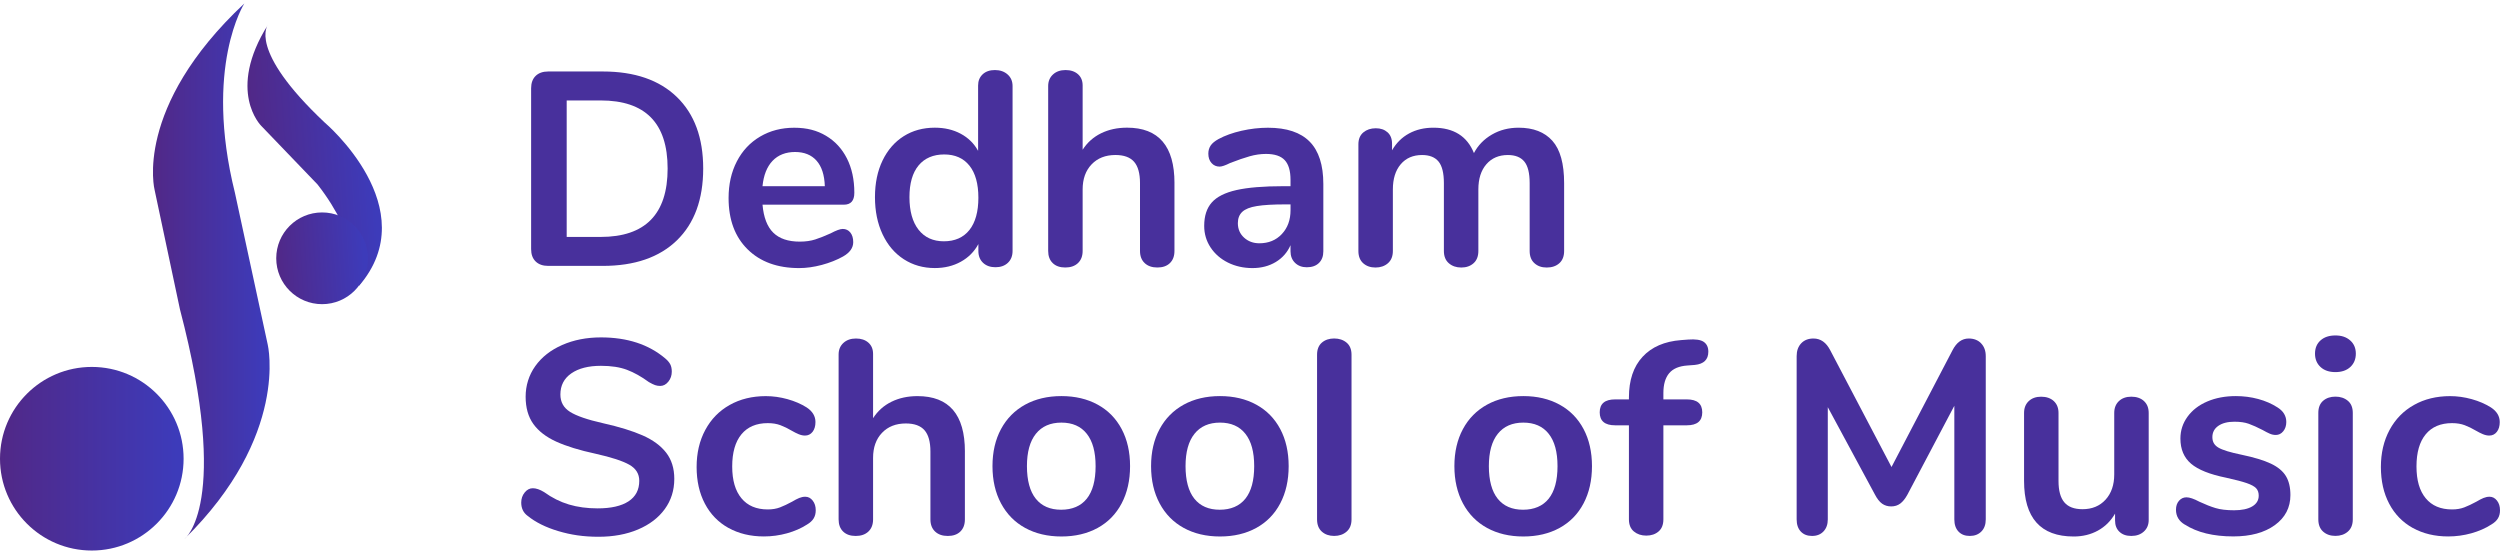 <svg xmlns="http://www.w3.org/2000/svg" width="300" height="67" viewBox="0 0 300 67" fill="none"><path d="M64.28 31.378C63.917 31.025 63.734 30.529 63.734 29.889V10.597C63.734 9.957 63.917 9.46 64.28 9.107C64.643 8.755 65.146 8.578 65.786 8.578H72.338C76.154 8.578 79.116 9.6 81.223 11.639C83.33 13.68 84.384 16.542 84.384 20.226C84.384 23.911 83.33 26.805 81.223 28.846C79.116 30.887 76.154 31.907 72.338 31.907H65.786C65.146 31.907 64.645 31.731 64.28 31.378ZM72.073 28.432C77.434 28.432 80.115 25.697 80.115 20.226C80.115 14.755 77.434 12.053 72.073 12.053H68.003V28.432H72.073Z" fill="#48309C"></path><path d="M102.04 27.901C102.272 28.189 102.387 28.574 102.387 29.061C102.387 29.744 101.978 30.318 101.162 30.782C100.411 31.2 99.562 31.537 98.614 31.791C97.666 32.043 96.762 32.17 95.9 32.17C93.297 32.17 91.235 31.422 89.713 29.92C88.191 28.42 87.43 26.369 87.43 23.766C87.43 22.11 87.76 20.643 88.423 19.365C89.085 18.085 90.017 17.094 91.219 16.387C92.421 15.681 93.783 15.328 95.305 15.328C96.827 15.328 98.029 15.648 99.111 16.288C100.192 16.928 101.031 17.833 101.626 19.002C102.221 20.172 102.52 21.55 102.52 23.138C102.52 24.086 102.102 24.562 101.263 24.562H91.502C91.635 26.084 92.064 27.204 92.792 27.92C93.52 28.638 94.579 28.995 95.97 28.995C96.675 28.995 97.299 28.907 97.839 28.73C98.378 28.554 98.992 28.312 99.675 28.002C100.337 27.649 100.821 27.473 101.131 27.473C101.507 27.473 101.81 27.616 102.042 27.904L102.04 27.901ZM92.708 19.298C92.035 20.003 91.633 21.019 91.5 22.342H98.979C98.934 20.996 98.604 19.977 97.986 19.281C97.369 18.586 96.507 18.239 95.406 18.239C94.304 18.239 93.381 18.592 92.708 19.298Z" fill="#48309C"></path><path d="M120.913 8.936C121.311 9.288 121.508 9.752 121.508 10.326V30.115C121.508 30.709 121.319 31.185 120.946 31.538C120.571 31.891 120.074 32.068 119.457 32.068C118.839 32.068 118.343 31.891 117.967 31.538C117.592 31.185 117.405 30.712 117.405 30.115V29.288C116.919 30.192 116.22 30.898 115.305 31.405C114.39 31.912 113.348 32.166 112.178 32.166C110.787 32.166 109.548 31.813 108.455 31.108C107.363 30.402 106.514 29.403 105.907 28.112C105.3 26.822 104.996 25.339 104.996 23.661C104.996 21.983 105.3 20.518 105.907 19.26C106.514 18.003 107.357 17.033 108.438 16.347C109.52 15.664 110.765 15.322 112.178 15.322C113.348 15.322 114.383 15.564 115.288 16.05C116.193 16.536 116.888 17.219 117.372 18.101V10.259C117.372 9.707 117.555 9.262 117.918 8.919C118.281 8.577 118.774 8.406 119.391 8.406C120.009 8.406 120.515 8.583 120.913 8.936ZM116.33 27.599C117.046 26.695 117.405 25.404 117.405 23.729C117.405 22.052 117.046 20.766 116.33 19.874C115.612 18.979 114.603 18.534 113.302 18.534C112.002 18.534 110.953 18.975 110.225 19.857C109.497 20.739 109.134 22.007 109.134 23.663C109.134 25.318 109.497 26.642 110.225 27.567C110.953 28.492 111.967 28.956 113.27 28.956C114.572 28.956 115.612 28.504 116.33 27.599Z" fill="#48309C"></path><path d="M140.935 21.974V30.115C140.935 30.732 140.753 31.218 140.39 31.571C140.026 31.924 139.524 32.1 138.884 32.1C138.244 32.1 137.737 31.924 137.362 31.571C136.986 31.218 136.8 30.732 136.8 30.115V21.974C136.8 20.805 136.562 19.952 136.088 19.41C135.614 18.871 134.869 18.6 133.854 18.6C132.662 18.6 131.708 18.975 130.992 19.724C130.274 20.475 129.917 21.478 129.917 22.736V30.115C129.917 30.732 129.728 31.218 129.355 31.571C128.979 31.924 128.473 32.1 127.833 32.1C127.193 32.1 126.692 31.924 126.327 31.571C125.962 31.218 125.781 30.732 125.781 30.115V10.326C125.781 9.752 125.974 9.29 126.36 8.936C126.745 8.583 127.248 8.406 127.866 8.406C128.483 8.406 128.979 8.572 129.355 8.903C129.73 9.233 129.917 9.686 129.917 10.259V17.968C130.469 17.108 131.201 16.452 132.118 15.999C133.033 15.547 134.075 15.32 135.245 15.32C139.04 15.32 140.937 17.537 140.937 21.97L140.935 21.974Z" fill="#48309C"></path><path d="M157.163 16.998C158.255 18.112 158.8 19.806 158.8 22.077V30.152C158.8 30.747 158.624 31.216 158.271 31.559C157.918 31.902 157.432 32.072 156.815 32.072C156.24 32.072 155.772 31.896 155.407 31.543C155.044 31.19 154.862 30.726 154.862 30.152V29.424C154.486 30.283 153.895 30.956 153.091 31.442C152.285 31.926 151.354 32.17 150.295 32.17C149.237 32.17 148.231 31.949 147.349 31.508C146.467 31.067 145.772 30.459 145.265 29.688C144.758 28.917 144.504 28.055 144.504 27.108C144.504 25.916 144.808 24.978 145.415 24.295C146.022 23.612 147.009 23.115 148.377 22.806C149.745 22.498 151.631 22.342 154.035 22.342H154.862V21.581C154.862 20.5 154.63 19.712 154.166 19.216C153.703 18.719 152.952 18.471 151.916 18.471C151.276 18.471 150.625 18.565 149.963 18.752C149.3 18.939 148.519 19.209 147.614 19.562C147.039 19.849 146.621 19.993 146.356 19.993C145.958 19.993 145.634 19.849 145.38 19.562C145.125 19.275 145 18.9 145 18.438C145 18.063 145.095 17.739 145.281 17.462C145.468 17.187 145.782 16.926 146.225 16.684C146.996 16.266 147.917 15.935 148.988 15.691C150.057 15.449 151.112 15.328 152.15 15.328C154.4 15.328 156.07 15.886 157.163 17V16.998ZM153.822 28.084C154.517 27.346 154.864 26.392 154.864 25.222V24.527H154.269C152.79 24.527 151.643 24.592 150.826 24.726C150.01 24.857 149.425 25.089 149.072 25.421C148.72 25.752 148.543 26.205 148.543 26.777C148.543 27.483 148.791 28.064 149.288 28.515C149.784 28.968 150.396 29.194 151.124 29.194C152.228 29.194 153.126 28.825 153.822 28.086V28.084Z" fill="#48309C"></path><path d="M186.288 16.898C187.225 17.946 187.695 19.638 187.695 21.977V30.117C187.695 30.757 187.502 31.247 187.116 31.59C186.731 31.933 186.228 32.103 185.611 32.103C184.993 32.103 184.523 31.933 184.138 31.59C183.752 31.247 183.559 30.757 183.559 30.117V21.977C183.559 20.765 183.344 19.899 182.913 19.38C182.482 18.861 181.826 18.602 180.944 18.602C179.862 18.602 179.003 18.972 178.363 19.71C177.723 20.449 177.403 21.458 177.403 22.738V30.117C177.403 30.757 177.21 31.247 176.824 31.59C176.439 31.933 175.948 32.103 175.351 32.103C174.754 32.103 174.26 31.933 173.862 31.59C173.464 31.247 173.267 30.757 173.267 30.117V21.977C173.267 20.765 173.052 19.899 172.621 19.38C172.19 18.861 171.534 18.602 170.651 18.602C169.57 18.602 168.715 18.972 168.087 19.71C167.457 20.449 167.144 21.458 167.144 22.738V30.117C167.144 30.757 166.945 31.247 166.549 31.59C166.153 31.933 165.654 32.103 165.059 32.103C164.464 32.103 163.972 31.933 163.586 31.59C163.201 31.247 163.008 30.757 163.008 30.117V17.312C163.008 16.695 163.207 16.221 163.603 15.888C164.001 15.558 164.495 15.392 165.092 15.392C165.689 15.392 166.134 15.552 166.499 15.872C166.862 16.192 167.045 16.649 167.045 17.244V18.038C167.552 17.156 168.231 16.483 169.08 16.02C169.929 15.556 170.906 15.324 172.01 15.324C174.436 15.324 176.057 16.34 176.873 18.369C177.358 17.441 178.076 16.703 179.023 16.151C179.971 15.599 181.042 15.324 182.234 15.324C183.998 15.324 185.35 15.849 186.288 16.896V16.898Z" fill="#48309C"></path><path d="M66.999 63.733C65.487 63.282 64.258 62.668 63.308 61.897C62.801 61.522 62.547 60.992 62.547 60.309C62.547 59.846 62.684 59.444 62.961 59.101C63.236 58.758 63.562 58.588 63.938 58.588C64.336 58.588 64.787 58.742 65.294 59.052C66.242 59.735 67.234 60.231 68.272 60.541C69.308 60.851 70.457 61.005 71.715 61.005C73.325 61.005 74.56 60.724 75.422 60.162C76.281 59.599 76.712 58.777 76.712 57.696C76.712 56.857 76.31 56.213 75.504 55.759C74.698 55.308 73.358 54.871 71.483 54.452C69.542 54.034 67.965 53.548 66.75 52.996C65.536 52.444 64.621 51.738 64.003 50.879C63.386 50.019 63.076 48.926 63.076 47.603C63.076 46.279 63.462 45.012 64.235 43.931C65.007 42.849 66.082 42.006 67.462 41.399C68.841 40.792 70.392 40.488 72.111 40.488C75.266 40.488 77.836 41.327 79.82 43.003C80.107 43.245 80.31 43.483 80.431 43.715C80.552 43.947 80.614 44.24 80.614 44.591C80.614 45.055 80.477 45.457 80.2 45.8C79.923 46.142 79.598 46.312 79.223 46.312C79.001 46.312 78.798 46.279 78.612 46.214C78.423 46.148 78.177 46.027 77.867 45.851C76.962 45.188 76.084 44.698 75.237 44.378C74.388 44.058 73.346 43.898 72.111 43.898C70.611 43.898 69.425 44.201 68.553 44.809C67.682 45.416 67.247 46.259 67.247 47.34C67.247 48.245 67.632 48.94 68.406 49.424C69.177 49.91 70.49 50.362 72.344 50.78C74.308 51.221 75.902 51.712 77.126 52.253C78.351 52.795 79.289 53.484 79.939 54.321C80.589 55.16 80.915 56.206 80.915 57.464C80.915 58.832 80.536 60.041 79.775 61.087C79.014 62.135 77.943 62.952 76.564 63.536C75.186 64.121 73.602 64.412 71.815 64.412C70.028 64.412 68.51 64.186 67.001 63.733H66.999Z" fill="#48309C"></path><path d="M87.416 63.354C86.191 62.671 85.247 61.698 84.587 60.441C83.924 59.183 83.594 57.717 83.594 56.04C83.594 54.364 83.94 52.881 84.636 51.589C85.331 50.298 86.308 49.299 87.565 48.594C88.823 47.888 90.267 47.535 91.9 47.535C92.76 47.535 93.625 47.656 94.497 47.898C95.369 48.14 96.134 48.473 96.797 48.891C97.502 49.355 97.855 49.939 97.855 50.645C97.855 51.131 97.74 51.523 97.509 51.821C97.277 52.118 96.973 52.268 96.598 52.268C96.356 52.268 96.101 52.212 95.837 52.102C95.572 51.991 95.308 51.86 95.043 51.704C94.557 51.416 94.095 51.191 93.654 51.025C93.213 50.858 92.706 50.776 92.132 50.776C90.763 50.776 89.711 51.224 88.973 52.116C88.234 53.008 87.865 54.295 87.865 55.971C87.865 57.647 88.234 58.9 88.973 59.792C89.711 60.687 90.766 61.132 92.132 61.132C92.684 61.132 93.174 61.05 93.605 60.884C94.036 60.718 94.516 60.492 95.045 60.205C95.375 60.006 95.662 59.858 95.904 59.758C96.147 59.659 96.389 59.608 96.633 59.608C96.986 59.608 97.283 59.762 97.525 60.072C97.767 60.381 97.888 60.767 97.888 61.231C97.888 61.606 97.806 61.932 97.64 62.207C97.474 62.484 97.205 62.732 96.83 62.952C96.147 63.393 95.351 63.742 94.448 63.994C93.543 64.246 92.616 64.373 91.668 64.373C90.058 64.373 88.64 64.031 87.416 63.348V63.354Z" fill="#48309C"></path><path d="M115.787 54.189V62.329C115.787 62.947 115.604 63.433 115.241 63.786C114.878 64.139 114.375 64.315 113.735 64.315C113.095 64.315 112.589 64.139 112.213 63.786C111.838 63.433 111.651 62.947 111.651 62.329V54.189C111.651 53.02 111.413 52.167 110.939 51.625C110.465 51.086 109.721 50.815 108.705 50.815C107.513 50.815 106.559 51.19 105.843 51.939C105.125 52.69 104.769 53.693 104.769 54.95V62.329C104.769 62.947 104.58 63.433 104.206 63.786C103.831 64.139 103.324 64.315 102.684 64.315C102.044 64.315 101.544 64.139 101.178 63.786C100.813 63.433 100.633 62.947 100.633 62.329V42.541C100.633 41.967 100.826 41.505 101.211 41.15C101.597 40.797 102.1 40.621 102.717 40.621C103.335 40.621 103.831 40.787 104.206 41.117C104.582 41.448 104.769 41.901 104.769 42.474V50.183C105.32 49.323 106.053 48.667 106.97 48.214C107.885 47.762 108.927 47.534 110.096 47.534C113.891 47.534 115.789 49.752 115.789 54.185L115.787 54.189Z" fill="#48309C"></path><path d="M123.018 63.352C121.771 62.669 120.807 61.686 120.123 60.406C119.44 59.126 119.098 57.639 119.098 55.938C119.098 54.237 119.44 52.756 120.123 51.486C120.807 50.219 121.773 49.242 123.018 48.557C124.263 47.874 125.716 47.531 127.369 47.531C129.023 47.531 130.475 47.874 131.72 48.557C132.965 49.24 133.925 50.217 134.598 51.486C135.271 52.756 135.608 54.239 135.608 55.938C135.608 57.637 135.271 59.126 134.598 60.406C133.925 61.686 132.965 62.667 131.72 63.352C130.473 64.035 129.023 64.378 127.369 64.378C125.716 64.378 124.263 64.035 123.018 63.352ZM130.413 59.844C131.119 58.962 131.472 57.659 131.472 55.94C131.472 54.221 131.119 52.945 130.413 52.053C129.708 51.16 128.692 50.713 127.369 50.713C126.046 50.713 125.024 51.16 124.308 52.053C123.59 52.947 123.233 54.242 123.233 55.94C123.233 57.639 123.586 58.962 124.292 59.844C124.998 60.726 126.013 61.167 127.336 61.167C128.659 61.167 129.708 60.726 130.413 59.844Z" fill="#48309C"></path><path d="M142.049 63.352C140.802 62.669 139.838 61.686 139.155 60.406C138.471 59.126 138.129 57.639 138.129 55.938C138.129 54.237 138.471 52.756 139.155 51.486C139.838 50.219 140.804 49.242 142.049 48.557C143.294 47.874 144.747 47.531 146.4 47.531C148.054 47.531 149.506 47.874 150.751 48.557C151.997 49.24 152.957 50.217 153.63 51.486C154.302 52.756 154.639 54.239 154.639 55.938C154.639 57.637 154.302 59.126 153.63 60.406C152.957 61.686 151.997 62.667 150.751 63.352C149.504 64.035 148.054 64.378 146.4 64.378C144.747 64.378 143.294 64.035 142.049 63.352ZM149.445 59.844C150.15 58.962 150.503 57.659 150.503 55.94C150.503 54.221 150.15 52.945 149.445 52.053C148.739 51.16 147.723 50.713 146.4 50.713C145.077 50.713 144.056 51.16 143.34 52.053C142.622 52.947 142.265 54.242 142.265 55.94C142.265 57.639 142.617 58.962 143.323 59.844C144.029 60.726 145.044 61.167 146.367 61.167C147.691 61.167 148.739 60.726 149.445 59.844Z" fill="#48309C"></path><path d="M158.625 63.798C158.24 63.456 158.047 62.966 158.047 62.325V42.57C158.047 41.93 158.24 41.446 158.625 41.114C159.011 40.783 159.501 40.617 160.098 40.617C160.695 40.617 161.19 40.783 161.588 41.114C161.986 41.444 162.183 41.93 162.183 42.57V62.325C162.183 62.966 161.984 63.456 161.588 63.798C161.192 64.141 160.693 64.311 160.098 64.311C159.503 64.311 159.011 64.141 158.625 63.798Z" fill="#48309C"></path><path d="M178.448 63.352C177.2 62.669 176.236 61.686 175.553 60.406C174.87 59.126 174.527 57.639 174.527 55.938C174.527 54.237 174.87 52.756 175.553 51.486C176.236 50.219 177.202 49.242 178.448 48.557C179.693 47.874 181.145 47.531 182.799 47.531C184.452 47.531 185.905 47.874 187.15 48.557C188.395 49.24 189.355 50.217 190.028 51.486C190.701 52.756 191.037 54.239 191.037 55.938C191.037 57.637 190.701 59.126 190.028 60.406C189.355 61.686 188.395 62.667 187.15 63.352C185.903 64.035 184.452 64.378 182.799 64.378C181.145 64.378 179.693 64.035 178.448 63.352ZM185.843 59.844C186.549 58.962 186.902 57.659 186.902 55.94C186.902 54.221 186.549 52.945 185.843 52.053C185.137 51.16 184.122 50.713 182.799 50.713C181.476 50.713 180.454 51.16 179.738 52.053C179.02 52.947 178.663 54.242 178.663 55.94C178.663 57.639 179.016 58.962 179.722 59.844C180.427 60.726 181.443 61.167 182.766 61.167C184.089 61.167 185.137 60.726 185.843 59.844Z" fill="#48309C"></path><path d="M200.302 44.784C199.838 45.336 199.606 46.13 199.606 47.166V47.927H202.419C203.654 47.927 204.271 48.446 204.271 49.482C204.271 50.518 203.654 51.037 202.419 51.037H199.606V62.32C199.606 62.96 199.414 63.444 199.028 63.776C198.642 64.106 198.152 64.273 197.555 64.273C196.958 64.273 196.464 64.106 196.066 63.776C195.668 63.446 195.471 62.96 195.471 62.32V51.037H193.817C192.582 51.037 191.965 50.518 191.965 49.482C191.965 48.446 192.582 47.927 193.817 47.927H195.471V47.695C195.471 45.621 196.016 43.994 197.11 42.815C198.201 41.635 199.74 40.966 201.726 40.812L202.585 40.747C203.467 40.681 204.091 40.776 204.454 41.028C204.817 41.282 205 41.674 205 42.203C205 43.151 204.458 43.682 203.379 43.791L202.52 43.857C201.504 43.922 200.766 44.232 200.302 44.784Z" fill="#48309C"></path><path d="M237.729 41.2C238.104 41.585 238.291 42.098 238.291 42.738V62.327C238.291 62.945 238.114 63.431 237.761 63.784C237.409 64.137 236.945 64.313 236.373 64.313C235.8 64.313 235.347 64.137 235.017 63.784C234.686 63.431 234.52 62.945 234.52 62.327V48.694L228.895 59.349C228.63 59.835 228.343 60.192 228.036 60.424C227.726 60.656 227.363 60.77 226.944 60.77C226.526 60.77 226.161 60.66 225.853 60.44C225.543 60.221 225.258 59.855 224.993 59.349L219.335 48.86V62.327C219.335 62.922 219.165 63.402 218.823 63.767C218.48 64.131 218.022 64.313 217.45 64.313C216.878 64.313 216.424 64.137 216.094 63.784C215.764 63.431 215.598 62.945 215.598 62.327V42.738C215.598 42.098 215.78 41.585 216.143 41.2C216.506 40.814 216.999 40.621 217.616 40.621C218.476 40.621 219.149 41.095 219.635 42.045L226.981 56.042L234.294 42.045C234.779 41.097 235.431 40.621 236.247 40.621C236.865 40.621 237.361 40.814 237.737 41.2H237.729Z" fill="#48309C"></path><path d="M257.282 48.131C257.657 48.484 257.844 48.958 257.844 49.554V62.395C257.844 62.969 257.651 63.432 257.265 63.783C256.88 64.136 256.377 64.313 255.76 64.313C255.142 64.313 254.689 64.146 254.336 63.816C253.983 63.486 253.807 63.032 253.807 62.46V61.633C253.298 62.516 252.615 63.195 251.755 63.668C250.896 64.142 249.923 64.38 248.842 64.38C244.87 64.38 242.887 62.152 242.887 57.697V49.557C242.887 48.962 243.073 48.488 243.449 48.133C243.824 47.78 244.321 47.604 244.938 47.604C245.556 47.604 246.085 47.78 246.46 48.133C246.836 48.486 247.022 48.96 247.022 49.557V57.73C247.022 58.876 247.254 59.726 247.718 60.277C248.181 60.829 248.91 61.104 249.903 61.104C251.049 61.104 251.97 60.723 252.666 59.962C253.361 59.2 253.708 58.191 253.708 56.934V49.554C253.708 48.96 253.895 48.486 254.27 48.131C254.646 47.778 255.142 47.602 255.76 47.602C256.377 47.602 256.906 47.778 257.282 48.131Z" fill="#48309C"></path><path d="M262.176 62.954C261.47 62.535 261.117 61.938 261.117 61.167C261.117 60.726 261.238 60.367 261.48 60.092C261.722 59.817 262.02 59.678 262.375 59.678C262.75 59.678 263.267 59.854 263.93 60.207C264.635 60.537 265.282 60.792 265.866 60.968C266.451 61.145 267.196 61.233 268.1 61.233C269.005 61.233 269.75 61.079 270.269 60.769C270.788 60.462 271.046 60.031 271.046 59.479C271.046 59.103 270.942 58.806 270.732 58.584C270.523 58.365 270.148 58.16 269.608 57.973C269.066 57.786 268.246 57.571 267.142 57.327C265.179 56.929 263.772 56.367 262.922 55.639C262.073 54.91 261.649 53.907 261.649 52.627C261.649 51.657 261.936 50.781 262.508 49.997C263.08 49.213 263.87 48.606 264.873 48.178C265.877 47.747 267.019 47.531 268.299 47.531C269.227 47.531 270.119 47.646 270.981 47.878C271.84 48.11 272.613 48.446 273.297 48.887C274.002 49.328 274.355 49.913 274.355 50.641C274.355 51.082 274.234 51.452 273.992 51.749C273.75 52.047 273.45 52.196 273.098 52.196C272.856 52.196 272.618 52.147 272.386 52.047C272.154 51.948 271.861 51.798 271.51 51.599C270.87 51.269 270.318 51.021 269.854 50.855C269.391 50.688 268.816 50.606 268.133 50.606C267.317 50.606 266.672 50.773 266.197 51.103C265.723 51.433 265.485 51.886 265.485 52.459C265.485 53.031 265.727 53.429 266.213 53.716C266.697 54.004 267.637 54.291 269.025 54.576C270.503 54.886 271.662 55.239 272.501 55.634C273.34 56.032 273.941 56.529 274.304 57.124C274.667 57.719 274.85 58.48 274.85 59.407C274.85 60.907 274.226 62.109 272.981 63.014C271.733 63.918 270.074 64.37 268 64.37C265.595 64.37 263.653 63.896 262.176 62.946V62.954Z" fill="#48309C"></path><path d="M278.463 44.041C278.022 43.633 277.801 43.097 277.801 42.437C277.801 41.776 278.02 41.245 278.463 40.849C278.904 40.451 279.499 40.254 280.25 40.254C281.001 40.254 281.567 40.453 282.021 40.849C282.472 41.247 282.7 41.776 282.7 42.437C282.7 43.097 282.478 43.633 282.037 44.041C281.596 44.449 280.999 44.652 280.25 44.652C279.501 44.652 278.904 44.449 278.463 44.041ZM278.777 63.794C278.392 63.452 278.199 62.961 278.199 62.321V49.549C278.199 48.909 278.392 48.425 278.777 48.093C279.163 47.762 279.653 47.596 280.25 47.596C280.847 47.596 281.342 47.762 281.74 48.093C282.138 48.423 282.334 48.909 282.334 49.549V62.321C282.334 62.961 282.135 63.452 281.74 63.794C281.344 64.137 280.845 64.307 280.25 64.307C279.655 64.307 279.163 64.137 278.777 63.794Z" fill="#48309C"></path><path d="M289.529 63.354C288.304 62.671 287.36 61.698 286.7 60.441C286.037 59.183 285.707 57.717 285.707 56.04C285.707 54.364 286.054 52.881 286.749 51.589C287.445 50.298 288.421 49.299 289.679 48.594C290.936 47.888 292.38 47.535 294.013 47.535C294.873 47.535 295.739 47.656 296.61 47.898C297.482 48.14 298.247 48.473 298.91 48.891C299.616 49.355 299.969 49.939 299.969 50.645C299.969 51.131 299.854 51.523 299.622 51.821C299.39 52.118 299.087 52.268 298.711 52.268C298.469 52.268 298.215 52.212 297.95 52.102C297.685 51.991 297.421 51.86 297.156 51.704C296.67 51.416 296.208 51.191 295.767 51.025C295.326 50.858 294.82 50.776 294.245 50.776C292.877 50.776 291.824 51.224 291.086 52.116C290.347 53.008 289.978 54.295 289.978 55.971C289.978 57.647 290.347 58.9 291.086 59.792C291.824 60.687 292.879 61.132 294.245 61.132C294.797 61.132 295.287 61.05 295.718 60.884C296.149 60.718 296.629 60.492 297.158 60.205C297.488 60.006 297.776 59.858 298.018 59.758C298.26 59.659 298.502 59.608 298.746 59.608C299.099 59.608 299.396 59.762 299.638 60.072C299.88 60.381 300.001 60.767 300.001 61.231C300.001 61.606 299.919 61.932 299.753 62.207C299.587 62.484 299.318 62.732 298.943 62.952C298.26 63.393 297.464 63.742 296.561 63.994C295.657 64.246 294.729 64.373 293.781 64.373C292.171 64.373 290.754 64.031 289.529 63.348V63.354Z" fill="#48309C"></path><path d="M29.32 0.418C29.32 0.418 24.436 8.014 28.188 23.123L32.129 41.36C32.129 41.36 34.746 52.272 22.145 64.667C22.145 64.667 27.729 60.529 21.593 37.116L18.557 22.811C18.557 22.811 15.974 12.921 29.32 0.418Z" fill="url(#paint0_linear_4123_4195)"></path><path d="M11.016 66.064C17.1 66.064 22.032 61.131 22.032 55.047C22.032 48.963 17.1 44.031 11.016 44.031C4.932 44.031 0 48.963 0 55.047C0 61.131 4.932 66.064 11.016 66.064Z" fill="url(#paint1_linear_4123_4195)"></path><path d="M43.072 34.317C43.072 34.317 43.143 28.561 38.103 22.134L31.343 15.097C31.343 15.097 27.136 10.943 32.166 2.953C32.166 2.953 29.62 5.909 38.975 14.716C38.975 14.716 51.119 24.989 43.072 34.315V34.317Z" fill="url(#paint2_linear_4123_4195)"></path><path d="M38.652 36.5C41.692 36.5 44.157 34.036 44.157 30.996C44.157 27.956 41.692 25.492 38.652 25.492C35.613 25.492 33.148 27.956 33.148 30.996C33.148 34.036 35.613 36.5 38.652 36.5Z" fill="url(#paint3_linear_4123_4195)"></path><defs><linearGradient id="paint0_linear_4123_4195" x1="18.355" y1="32.543" x2="32.355" y2="32.543" gradientUnits="userSpaceOnUse"><stop stop-color="#512887"></stop><stop offset="0.96" stop-color="#3D3BBA"></stop></linearGradient><linearGradient id="paint1_linear_4123_4195" x1="-0.002" y1="55.047" x2="22.035" y2="55.047" gradientUnits="userSpaceOnUse"><stop stop-color="#512887"></stop><stop offset="0.96" stop-color="#3D3BBA"></stop></linearGradient><linearGradient id="paint2_linear_4123_4195" x1="30.279" y1="19.14" x2="45.219" y2="18.119" gradientUnits="userSpaceOnUse"><stop stop-color="#512887"></stop><stop offset="0.96" stop-color="#3D3BBA"></stop></linearGradient><linearGradient id="paint3_linear_4123_4195" x1="33.158" y1="31.375" x2="44.143" y2="30.624" gradientUnits="userSpaceOnUse"><stop stop-color="#512887"></stop><stop offset="0.96" stop-color="#3D3BBA"></stop></linearGradient></defs></svg>